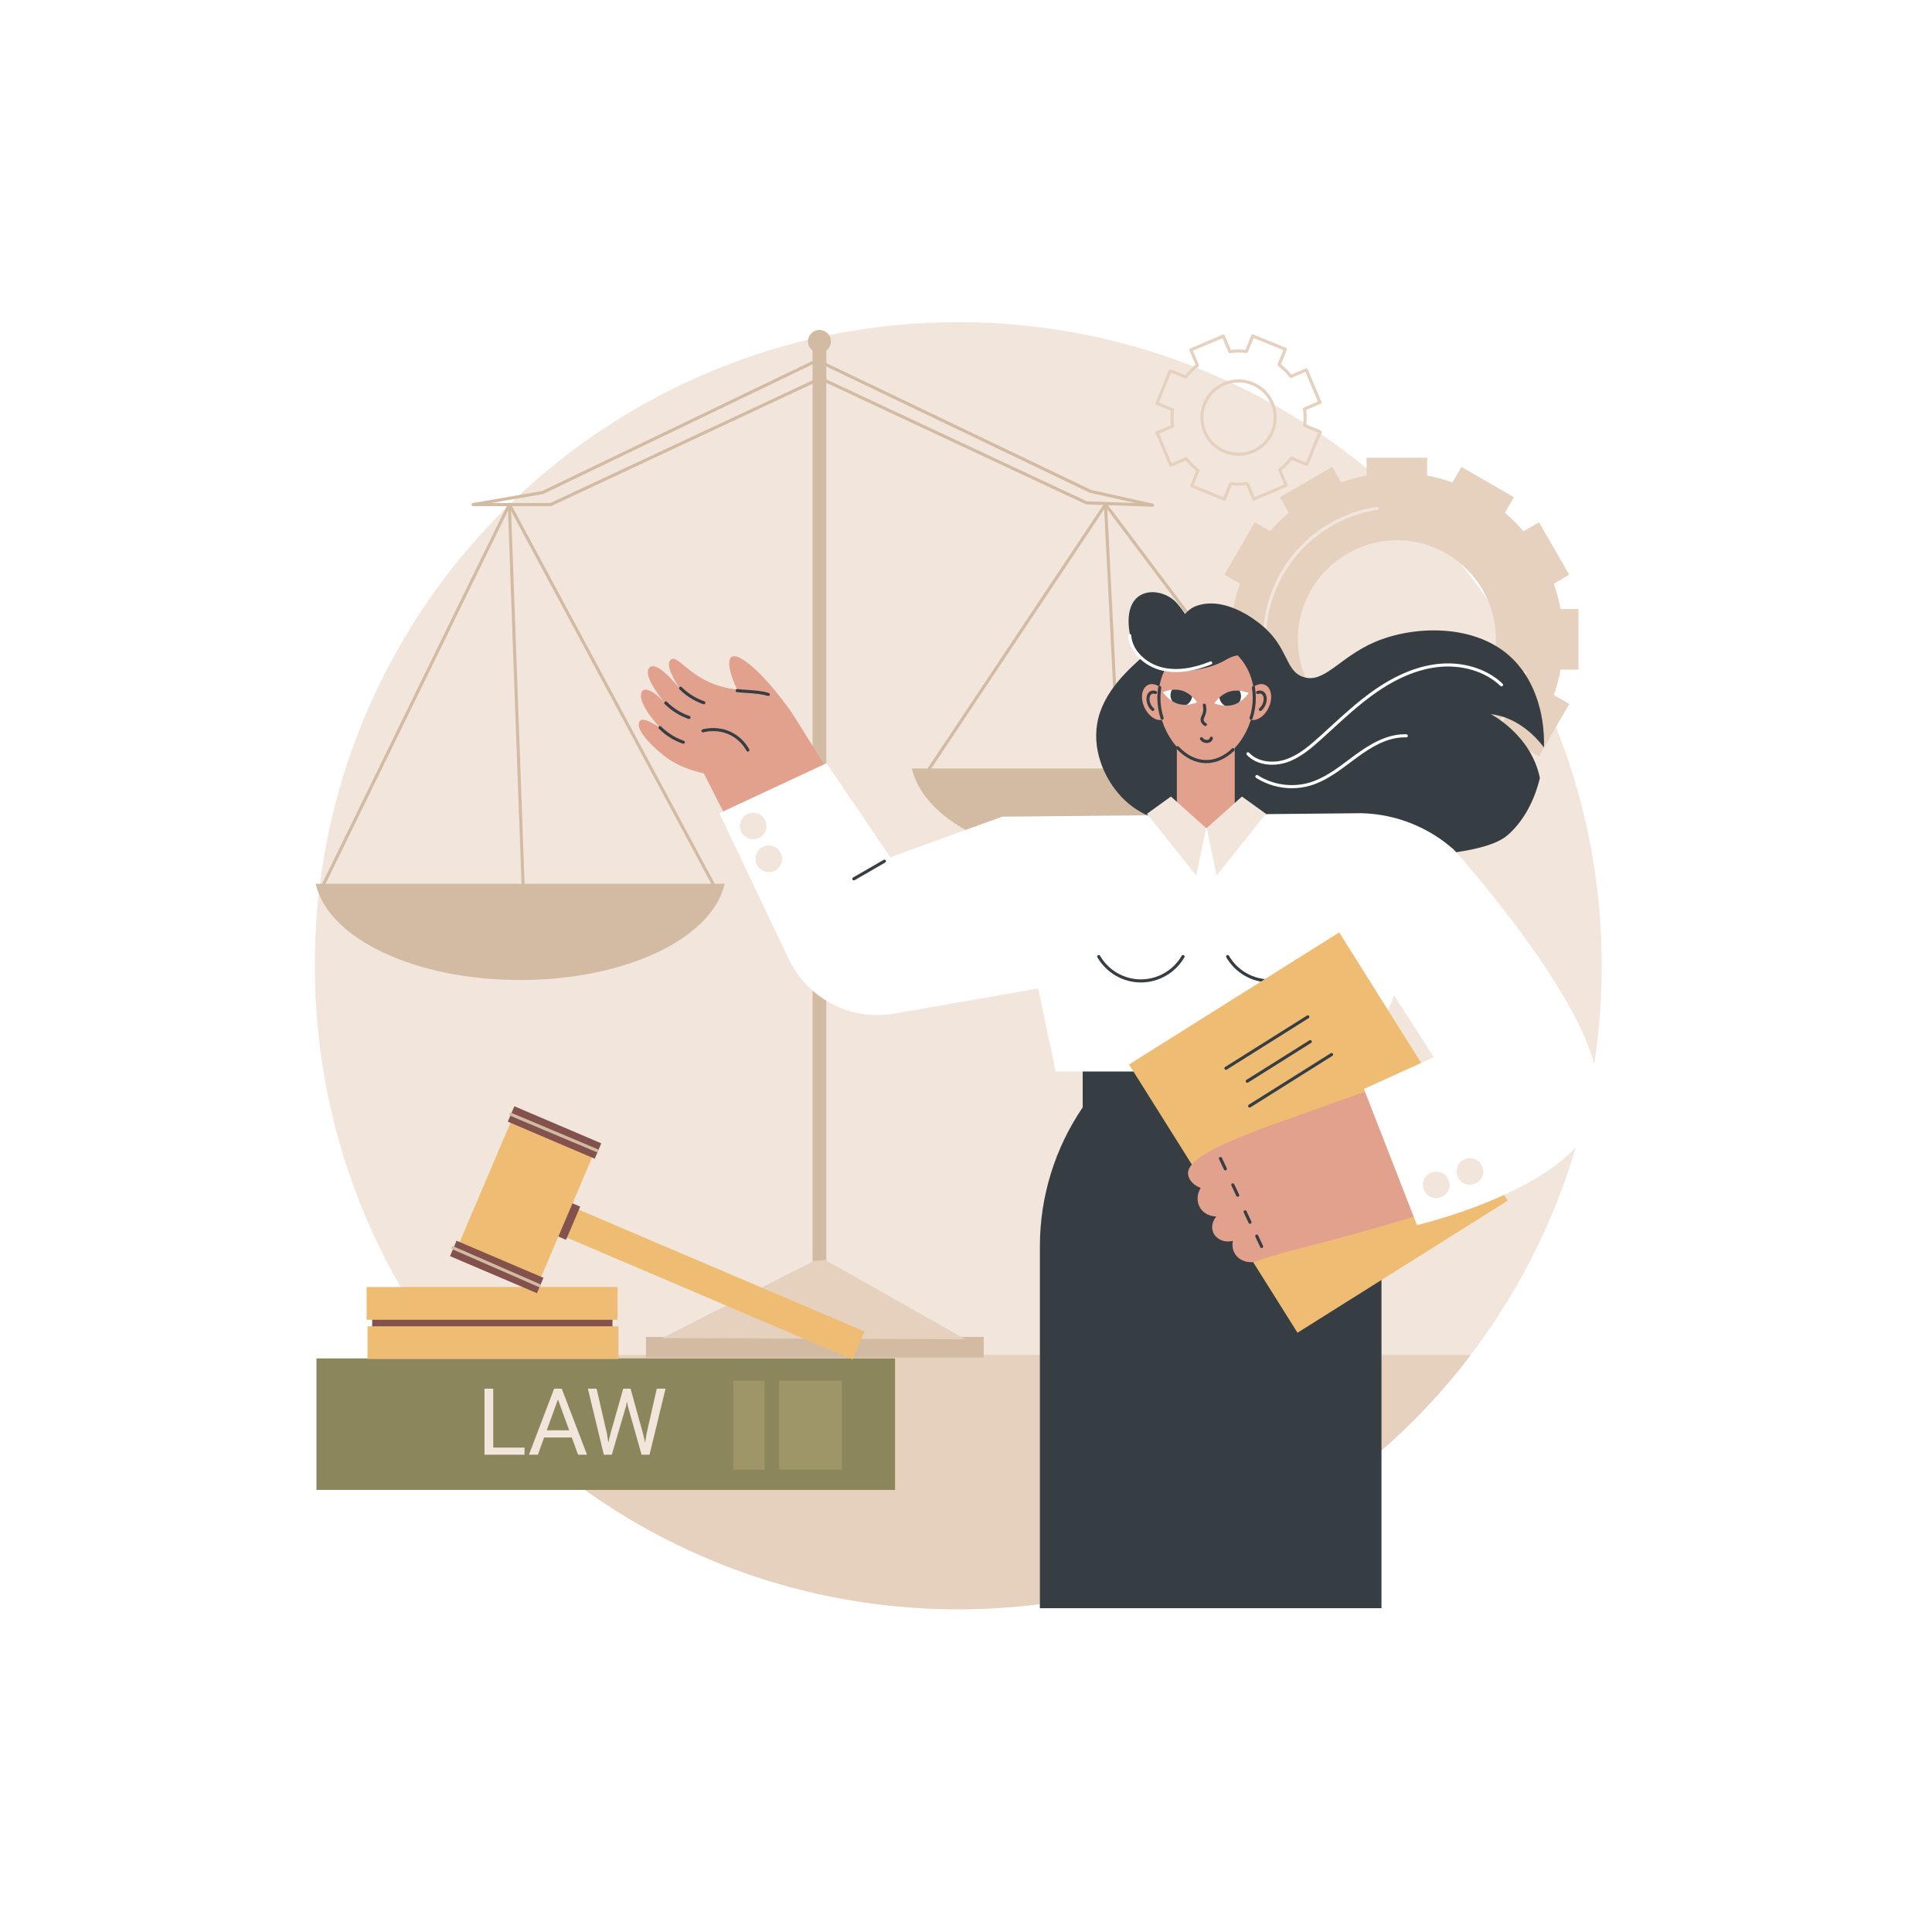 <svg xmlns="http://www.w3.org/2000/svg" xmlns:xlink="http://www.w3.org/1999/xlink" width="800" zoomAndPan="magnify" viewBox="0 0 600 600" height="800" preserveAspectRatio="xMidYMid meet" version="1.0"><defs><clipPath id="01955c0e12"><path d="M 97.754 100.031 L 498 100.031 L 498 499.781 L 97.754 499.781 Z M 97.754 100.031 " clip-rule="nonzero"/></clipPath><clipPath id="8e9ea06b1c"><path d="M 138 420 L 457 420 L 457 499.781 L 138 499.781 Z M 138 420 " clip-rule="nonzero"/></clipPath><clipPath id="10d0a30fc5"><path d="M 322 322 L 430 322 L 430 499.781 L 322 499.781 Z M 322 322 " clip-rule="nonzero"/></clipPath></defs><rect x="-60" width="720" fill="#ffffff" y="-60" height="720" fill-opacity="1"/><rect x="-60" width="720" fill="#ffffff" y="-60" height="720" fill-opacity="1"/><g clip-path="url(#01955c0e12)"><path fill="#f2e6dc" d="M 497.441 299.906 C 497.441 410.285 407.965 499.77 297.598 499.77 C 187.227 499.77 97.754 410.285 97.754 299.906 C 97.754 189.523 187.227 100.039 297.598 100.039 C 407.965 100.039 497.441 189.523 497.441 299.906 " fill-opacity="1" fill-rule="nonzero"/></g><g clip-path="url(#8e9ea06b1c)"><path fill="#e6d0be" d="M 138.441 420.789 C 174.941 468.781 232.648 499.77 297.598 499.77 C 362.547 499.77 420.25 468.781 456.754 420.789 L 138.441 420.789 " fill-opacity="1" fill-rule="nonzero"/></g><path fill="#d3bba3" d="M 256.633 393.797 L 252.348 393.797 L 252.348 104.617 L 256.633 104.617 L 256.633 393.797 " fill-opacity="1" fill-rule="nonzero"/><path fill="#d3bba3" d="M 152.52 156.227 L 170.902 156.227 L 253.672 117.488 C 253.488 117.355 253.422 117.109 253.52 116.898 C 253.633 116.656 253.922 116.551 254.16 116.664 L 337.551 155.691 L 352.746 156.223 L 338.582 153.074 C 338.543 153.066 338.512 153.051 338.477 153.039 L 253.777 112.465 L 168.723 153.395 C 168.684 153.414 168.641 153.426 168.598 153.434 Z M 357.949 157.367 C 357.941 157.367 357.941 157.367 357.934 157.367 L 337.422 156.648 C 337.355 156.648 337.289 156.633 337.234 156.609 L 254.785 118.02 C 254.758 118.043 254.727 118.059 254.695 118.074 L 171.215 157.145 C 171.152 157.172 171.082 157.188 171.012 157.188 L 146.93 157.188 C 146.68 157.188 146.473 156.996 146.449 156.746 C 146.43 156.496 146.602 156.273 146.848 156.23 L 168.367 152.496 L 253.57 111.492 C 253.699 111.43 253.855 111.43 253.984 111.492 L 338.844 152.145 L 358.055 156.414 C 358.297 156.469 358.457 156.699 358.43 156.945 C 358.395 157.188 358.191 157.367 357.949 157.367 " fill-opacity="1" fill-rule="nonzero"/><path fill="#d3bba3" d="M 283.168 238.66 C 287.137 255.785 314.062 268.551 346.691 268.551 C 379.32 268.551 406.25 255.785 410.215 238.66 L 283.168 238.66 " fill-opacity="1" fill-rule="nonzero"/><path fill="#d3bba3" d="M 286.242 242.73 C 286.148 242.73 286.059 242.703 285.977 242.648 C 285.754 242.5 285.695 242.203 285.844 241.98 L 342.918 156.379 C 343.008 156.246 343.152 156.168 343.309 156.164 C 343.469 156.168 343.613 156.23 343.707 156.355 L 407.922 241.75 C 408.082 241.965 408.039 242.266 407.824 242.426 C 407.617 242.586 407.316 242.543 407.152 242.328 L 343.348 157.477 L 286.645 242.516 C 286.551 242.656 286.398 242.73 286.242 242.73 " fill-opacity="1" fill-rule="nonzero"/><path fill="#d3bba3" d="M 347.602 242.418 C 347.348 242.418 347.137 242.219 347.121 241.961 L 342.84 156.672 C 342.828 156.402 343.031 156.18 343.301 156.164 C 343.555 156.145 343.789 156.355 343.801 156.621 L 348.082 241.91 C 348.094 242.176 347.895 242.406 347.629 242.418 C 347.617 242.418 347.609 242.418 347.602 242.418 " fill-opacity="1" fill-rule="nonzero"/><path fill="#d3bba3" d="M 98.016 274.457 C 101.984 291.582 128.91 304.352 161.539 304.352 C 194.164 304.352 221.09 291.582 225.059 274.457 L 98.016 274.457 " fill-opacity="1" fill-rule="nonzero"/><path fill="#d3bba3" d="M 99.66 276.801 C 99.59 276.801 99.516 276.785 99.449 276.75 C 99.211 276.633 99.113 276.348 99.227 276.105 L 157.734 156.43 C 157.816 156.27 157.98 156.164 158.16 156.164 C 158.348 156.16 158.508 156.258 158.594 156.414 L 222.453 275.336 C 222.578 275.57 222.488 275.863 222.254 275.988 C 222.02 276.113 221.73 276.027 221.605 275.793 L 158.188 157.699 L 100.094 276.527 C 100.008 276.699 99.84 276.801 99.66 276.801 " fill-opacity="1" fill-rule="nonzero"/><path fill="#d3bba3" d="M 162.449 275.297 C 162.191 275.297 161.977 275.09 161.969 274.832 L 157.688 156.664 C 157.676 156.398 157.883 156.172 158.148 156.164 C 158.414 156.145 158.637 156.363 158.648 156.629 L 162.93 274.797 C 162.941 275.062 162.73 275.285 162.465 275.293 C 162.461 275.297 162.453 275.297 162.449 275.297 " fill-opacity="1" fill-rule="nonzero"/><path fill="#d3bba3" d="M 305.508 421.617 L 200.621 421.617 L 200.621 415.199 L 305.508 415.199 L 305.508 421.617 " fill-opacity="1" fill-rule="nonzero"/><path fill="#e6d0be" d="M 205.617 415.559 L 252.707 391.656 L 256.273 391.297 L 299.797 415.914 L 205.617 415.559 " fill-opacity="1" fill-rule="nonzero"/><path fill="#d3bba3" d="M 258.059 106.043 C 258.059 108.016 256.461 109.609 254.488 109.609 C 252.52 109.609 250.922 108.016 250.922 106.043 C 250.922 104.07 252.52 102.477 254.488 102.477 C 256.461 102.477 258.059 104.07 258.059 106.043 " fill-opacity="1" fill-rule="nonzero"/><path fill="#8b865c" d="M 277.961 462.711 L 98.273 462.711 L 98.273 421.867 L 277.961 421.867 L 277.961 462.711 " fill-opacity="1" fill-rule="nonzero"/><path fill="#9e9569" d="M 261.43 456.43 L 241.953 456.43 L 241.953 428.785 L 261.43 428.785 L 261.43 456.43 " fill-opacity="1" fill-rule="nonzero"/><path fill="#9e9569" d="M 237.449 456.43 L 227.715 456.43 L 227.715 428.785 L 237.449 428.785 L 237.449 456.43 " fill-opacity="1" fill-rule="nonzero"/><path fill="#f2e6dc" d="M 153.18 449.566 L 162.898 449.566 L 162.898 451.777 L 150.461 451.777 L 150.461 431.27 L 153.18 431.27 L 153.18 449.566 " fill-opacity="1" fill-rule="nonzero"/><path fill="#f2e6dc" d="M 169.797 444.199 L 176.77 444.199 L 173.277 434.605 Z M 177.574 446.41 L 168.98 446.41 L 167.051 451.777 L 164.266 451.777 L 172.094 431.27 L 174.461 431.27 L 182.305 451.777 L 179.531 451.777 L 177.574 446.41 " fill-opacity="1" fill-rule="nonzero"/><path fill="#f2e6dc" d="M 188.516 445.309 L 188.91 448.016 L 189.488 445.578 L 193.547 431.27 L 195.828 431.27 L 199.785 445.578 L 200.348 448.059 L 200.785 445.297 L 203.969 431.27 L 206.688 431.27 L 201.715 451.777 L 199.25 451.777 L 195.023 436.832 L 194.699 435.266 L 194.375 436.832 L 189.996 451.777 L 187.531 451.777 L 182.574 431.27 L 185.277 431.27 L 188.516 445.309 " fill-opacity="1" fill-rule="nonzero"/><path fill="#84524d" d="M 190.211 419.777 L 115.582 419.777 L 115.582 403.191 L 190.211 403.191 L 190.211 419.777 " fill-opacity="1" fill-rule="nonzero"/><path fill="#efbc73" d="M 192.074 422.066 L 114.133 422.066 L 114.133 411.898 L 192.074 411.898 L 192.074 422.066 " fill-opacity="1" fill-rule="nonzero"/><path fill="#efbc73" d="M 191.797 409.863 L 113.855 409.863 L 113.855 399.695 L 191.797 399.695 L 191.797 409.863 " fill-opacity="1" fill-rule="nonzero"/><path fill="#efbc73" d="M 264.781 422.195 L 169.148 381.414 L 172.852 372.73 L 268.484 413.512 L 264.781 422.195 " fill-opacity="1" fill-rule="nonzero"/><path fill="#84524d" d="M 175.789 385.043 L 172.207 383.512 L 176.605 373.199 L 180.188 374.73 L 175.789 385.043 " fill-opacity="1" fill-rule="nonzero"/><path fill="#efbc73" d="M 166.34 400.59 L 141.016 389.789 L 159.453 346.543 L 184.777 357.344 L 166.34 400.59 " fill-opacity="1" fill-rule="nonzero"/><path fill="#84524d" d="M 184.695 359.852 L 157.699 348.336 L 159.738 343.559 L 186.734 355.07 L 184.695 359.852 " fill-opacity="1" fill-rule="nonzero"/><path fill="#84524d" d="M 166.75 401.609 L 139.754 390.102 L 141.793 385.32 L 168.785 396.832 L 166.75 401.609 " fill-opacity="1" fill-rule="nonzero"/><path fill="#d3bba3" d="M 185.355 357.789 C 185.293 357.789 185.23 357.777 185.168 357.75 L 158.48 346.512 C 158.238 346.41 158.121 346.129 158.223 345.879 C 158.328 345.637 158.613 345.523 158.855 345.625 L 185.543 356.867 C 185.789 356.969 185.902 357.25 185.801 357.492 C 185.723 357.68 185.543 357.789 185.355 357.789 " fill-opacity="1" fill-rule="nonzero"/><path fill="#d3bba3" d="M 167.477 399.723 C 167.414 399.723 167.348 399.707 167.285 399.68 L 140.512 387.98 C 140.266 387.875 140.156 387.59 140.262 387.344 C 140.367 387.102 140.652 386.992 140.895 387.098 L 167.672 398.797 C 167.914 398.906 168.027 399.188 167.918 399.434 C 167.84 399.613 167.664 399.723 167.477 399.723 " fill-opacity="1" fill-rule="nonzero"/><path fill="#e6d0be" d="M 464.547 199.562 C 464.035 215.668 450.918 228.785 434.812 229.301 C 417.031 229.867 402.5 215.332 403.066 197.551 C 403.578 181.441 416.695 168.324 432.801 167.809 C 450.582 167.242 465.113 181.777 464.547 199.562 Z M 490.207 189.156 L 484.652 189.156 C 484.152 186.449 483.445 183.812 482.543 181.27 L 487.348 178.492 L 477.949 162.215 L 473.129 164.992 C 471.363 162.926 469.438 160.996 467.363 159.227 L 470.148 154.406 L 453.863 145.004 L 451.09 149.812 C 448.547 148.914 445.914 148.203 443.207 147.707 L 443.207 142.148 L 424.406 142.148 L 424.406 147.707 C 421.695 148.203 419.066 148.914 416.523 149.812 L 413.746 145.004 L 397.465 154.406 L 400.246 159.227 C 398.18 160.996 396.25 162.926 394.484 164.992 L 389.664 162.215 L 380.262 178.492 L 385.07 181.27 C 384.168 183.812 383.461 186.449 382.961 189.156 L 377.406 189.156 L 377.406 207.957 L 382.961 207.957 C 383.461 210.664 384.168 213.301 385.07 215.844 L 380.262 218.617 L 389.664 234.898 L 394.484 232.117 C 396.25 234.188 398.18 236.117 400.246 237.887 L 397.465 242.703 L 413.746 252.105 L 416.523 247.297 C 419.066 248.199 421.695 248.906 424.406 249.406 L 424.406 254.961 L 443.207 254.961 L 443.207 249.406 C 445.914 248.906 448.547 248.199 451.09 247.297 L 453.863 252.105 L 470.148 242.703 L 467.363 237.887 C 469.438 236.117 471.363 234.188 473.129 232.117 L 477.949 234.898 L 487.348 218.617 L 482.543 215.844 C 483.445 213.301 484.152 210.664 484.652 207.957 L 490.207 207.957 L 490.207 189.156 " fill-opacity="1" fill-rule="nonzero"/><path fill="#f2e6dc" d="M 433.809 240.164 C 410.867 240.164 392.199 221.5 392.199 198.555 C 392.199 188.531 395.816 178.844 402.379 171.285 C 408.879 163.801 417.828 158.871 427.578 157.406 C 427.84 157.371 428.086 157.551 428.121 157.812 C 428.164 158.074 427.98 158.32 427.719 158.363 C 408.02 161.32 393.164 178.598 393.164 198.555 C 393.164 220.969 411.395 239.203 433.809 239.203 C 452.32 239.203 468.5 226.699 473.148 208.797 C 473.219 208.539 473.48 208.383 473.734 208.453 C 473.996 208.52 474.145 208.785 474.078 209.039 C 469.324 227.367 452.766 240.164 433.809 240.164 " fill-opacity="1" fill-rule="nonzero"/><path fill="#e6d0be" d="M 389.062 140.176 Z M 384.641 118.773 C 383.211 118.773 381.773 119.062 380.41 119.637 C 374.871 121.969 372.262 128.375 374.594 133.918 C 376.93 139.457 383.336 142.066 388.875 139.734 C 394.414 137.398 397.023 130.992 394.691 125.453 C 393.562 122.77 391.453 120.684 388.758 119.586 C 387.43 119.043 386.035 118.773 384.641 118.773 Z M 384.645 141.555 C 383.125 141.555 381.613 141.262 380.164 140.676 C 377.23 139.477 374.938 137.211 373.707 134.289 C 372.48 131.371 372.457 128.145 373.656 125.207 C 374.848 122.273 377.117 119.977 380.039 118.75 C 382.961 117.52 386.184 117.5 389.117 118.695 C 392.055 119.891 394.348 122.16 395.578 125.078 C 398.117 131.109 395.277 138.082 389.25 140.621 C 387.766 141.246 386.207 141.555 384.645 141.555 Z M 370.727 150.637 L 379.961 154.402 L 381.742 150.031 C 381.824 149.832 382.031 149.707 382.242 149.734 C 383.914 149.938 385.609 149.926 387.277 149.703 C 387.492 149.676 387.699 149.797 387.785 149.996 L 389.613 154.344 L 398.809 150.473 L 396.977 146.125 C 396.891 145.926 396.953 145.691 397.125 145.559 C 398.445 144.52 399.633 143.312 400.66 141.98 C 400.793 141.805 401.023 141.742 401.223 141.828 L 405.594 143.605 L 409.355 134.367 L 404.988 132.586 C 404.785 132.504 404.664 132.301 404.688 132.082 C 404.891 130.41 404.879 128.719 404.664 127.051 C 404.633 126.832 404.75 126.625 404.949 126.543 L 409.297 124.711 L 405.43 115.52 L 401.082 117.352 C 400.883 117.434 400.648 117.375 400.516 117.203 C 399.477 115.879 398.27 114.688 396.934 113.664 C 396.762 113.535 396.699 113.305 396.781 113.102 L 398.562 108.73 L 389.324 104.969 L 387.543 109.34 C 387.465 109.539 387.262 109.664 387.043 109.637 C 385.375 109.434 383.68 109.441 382.012 109.664 C 381.789 109.691 381.586 109.574 381.5 109.375 L 379.672 105.023 L 370.477 108.895 L 372.312 113.246 C 372.391 113.445 372.336 113.676 372.164 113.809 C 370.84 114.848 369.648 116.055 368.625 117.391 C 368.496 117.562 368.262 117.625 368.062 117.543 L 363.691 115.766 L 359.93 125 L 364.301 126.781 C 364.5 126.863 364.621 127.07 364.598 127.285 C 364.395 128.957 364.402 130.648 364.625 132.32 C 364.652 132.535 364.535 132.742 364.336 132.828 L 359.984 134.656 L 363.859 143.848 L 368.207 142.02 C 368.402 141.934 368.637 141.996 368.77 142.164 C 369.812 143.488 371.016 144.68 372.352 145.703 C 372.52 145.836 372.586 146.066 372.504 146.266 Z M 380.227 155.508 C 380.164 155.508 380.102 155.496 380.043 155.477 L 369.914 151.348 C 369.797 151.297 369.703 151.207 369.652 151.09 C 369.602 150.969 369.602 150.836 369.648 150.719 L 371.473 146.242 C 370.285 145.297 369.199 144.227 368.242 143.051 L 363.789 144.922 C 363.543 145.027 363.262 144.914 363.156 144.668 L 358.91 134.586 C 358.863 134.469 358.859 134.336 358.91 134.219 C 358.957 134.102 359.051 134.008 359.168 133.957 L 363.621 132.082 C 363.449 130.57 363.441 129.047 363.598 127.535 L 359.117 125.711 C 359.004 125.664 358.91 125.57 358.855 125.453 C 358.809 125.332 358.809 125.203 358.855 125.082 L 362.98 114.953 C 363.031 114.836 363.125 114.742 363.242 114.691 C 363.359 114.641 363.492 114.641 363.609 114.691 L 368.09 116.516 C 369.031 115.324 370.102 114.242 371.281 113.281 L 369.402 108.828 C 369.355 108.711 369.355 108.578 369.402 108.461 C 369.449 108.34 369.543 108.246 369.66 108.195 L 379.738 103.949 C 379.859 103.898 379.992 103.898 380.109 103.949 C 380.23 103.996 380.32 104.09 380.371 104.207 L 382.25 108.664 C 383.758 108.492 385.281 108.48 386.789 108.637 L 388.613 104.16 C 388.715 103.91 388.996 103.793 389.242 103.895 L 399.371 108.023 C 399.617 108.121 399.734 108.402 399.633 108.648 L 397.812 113.129 C 398.996 114.07 400.082 115.141 401.043 116.32 L 405.5 114.441 C 405.617 114.395 405.746 114.395 405.863 114.441 C 405.984 114.488 406.082 114.582 406.129 114.703 L 410.375 124.781 C 410.422 124.898 410.422 125.031 410.379 125.148 C 410.328 125.266 410.234 125.363 410.117 125.41 L 405.66 127.289 C 405.832 128.797 405.844 130.32 405.688 131.832 L 410.164 133.656 C 410.414 133.758 410.531 134.039 410.43 134.285 L 406.305 144.414 C 406.203 144.66 405.918 144.781 405.676 144.68 L 401.199 142.855 C 400.254 144.043 399.184 145.129 398.004 146.086 L 399.883 150.543 C 399.984 150.789 399.867 151.07 399.621 151.172 L 389.543 155.418 C 389.426 155.465 389.293 155.469 389.176 155.422 C 389.059 155.371 388.965 155.277 388.914 155.16 L 387.039 150.707 C 385.531 150.879 384.008 150.887 382.492 150.73 L 380.672 155.211 C 380.594 155.398 380.414 155.508 380.227 155.508 " fill-opacity="1" fill-rule="nonzero"/><g clip-path="url(#10d0a30fc5)"><path fill="#363e44" d="M 336.238 343.902 L 336.238 322.953 L 415.742 322.953 L 415.742 343.902 C 424.398 356.633 429.031 371.672 429.031 387.07 L 429.031 499.445 L 322.945 499.445 L 322.945 387.07 C 322.945 371.672 327.578 356.633 336.238 343.902 " fill-opacity="1" fill-rule="nonzero"/></g><path fill="#363e44" d="M 340.734 224.746 C 342.387 214.953 350.445 207.852 355.957 203 C 359.145 200.191 360.547 199.203 363.305 196.227 C 367.902 191.25 368.504 188.797 372.871 187.777 C 381.559 185.742 390.25 192.859 391.715 194.059 C 400.312 201.094 398.973 208.352 404.762 210.25 C 411.305 212.391 415.941 204.102 426.992 199.375 C 438.844 194.305 457.281 193.676 468.551 203.484 C 476.355 210.277 479.805 221.285 479.492 232.117 C 476.445 228.145 470.914 222.715 462.949 221.77 C 462.949 221.77 475.457 228.078 478.227 241.629 C 476.551 248.551 473.266 254.805 468.551 259.059 C 466.609 260.812 461.59 264.785 437.383 266.066 C 424.211 266.766 421.184 265.605 367.07 256.164 C 362.164 255.305 355.391 254.129 349.574 248.766 C 343.621 243.281 339.188 233.91 340.734 224.746 " fill-opacity="1" fill-rule="nonzero"/><path fill="#ffffff" d="M 395.07 237.496 C 392.211 237.496 389.266 236.621 387.207 234.422 C 387.023 234.227 387.035 233.922 387.227 233.738 C 387.422 233.559 387.73 233.57 387.91 233.762 C 390.805 236.855 395.684 237.047 399.234 235.867 C 403.145 234.57 406.355 231.863 409.574 228.965 C 410.711 227.945 411.844 226.91 412.973 225.875 C 417.129 222.066 421.43 218.133 426.098 214.789 C 432.906 209.918 439.637 207.039 446.09 206.246 C 453.953 205.273 461.641 207.547 466.645 212.328 C 466.84 212.516 466.844 212.816 466.66 213.012 C 466.477 213.203 466.172 213.211 465.98 213.027 C 461.184 208.445 453.789 206.266 446.207 207.203 C 439.918 207.977 433.336 210.793 426.66 215.574 C 422.035 218.883 417.758 222.797 413.621 226.586 C 412.492 227.621 411.359 228.656 410.219 229.684 C 406.922 232.648 403.625 235.426 399.539 236.781 C 398.18 237.234 396.637 237.496 395.07 237.496 " fill-opacity="1" fill-rule="nonzero"/><path fill="#ffffff" d="M 401.211 244.789 C 397.293 244.789 393.375 243.684 390.074 241.562 C 389.852 241.418 389.789 241.121 389.93 240.898 C 390.074 240.676 390.371 240.605 390.594 240.754 C 395.289 243.766 401.289 244.625 406.641 243.051 C 411.156 241.723 415.074 238.789 418.855 235.949 C 419.562 235.422 420.266 234.895 420.973 234.379 C 425.156 231.316 430.719 227.824 436.75 228.039 C 437.02 228.047 437.227 228.27 437.219 228.535 C 437.207 228.801 436.977 229.016 436.719 229 C 436.551 228.992 436.387 228.988 436.223 228.988 C 430.723 228.988 425.727 232.094 421.543 235.156 C 420.84 235.668 420.137 236.195 419.434 236.723 C 415.582 239.609 411.598 242.598 406.91 243.977 C 405.059 244.52 403.133 244.785 401.211 244.789 " fill-opacity="1" fill-rule="nonzero"/><path fill="#e2a18d" d="M 309.223 258.629 L 309.223 304.43 C 284.336 310.113 252.086 314.77 246.871 296.996 C 241.676 279.297 285.223 265.793 309.223 258.629 " fill-opacity="1" fill-rule="nonzero"/><path fill="#e2a18d" d="M 284.594 283.102 C 264.199 251.172 250.344 228.129 245.785 221.18 C 245.309 220.453 244.473 219.164 242.973 217.848 C 237.414 212.969 231.652 215.516 223.469 213.055 C 214.18 210.258 210.535 203.43 208.461 204.781 C 207.02 205.727 207.668 208.688 211.09 213.758 C 211.09 213.762 211.09 213.762 211.09 213.762 C 208.047 210.207 203.711 205.566 201.754 207.254 C 199.594 209.324 204.047 215.371 206.922 218.898 C 203.445 214.629 200.316 213.398 199.461 214.609 C 198.109 216.52 200.035 220.461 204.852 225.926 C 200.473 223.082 198.984 223.043 198.488 224.301 C 197.582 226.594 201.625 231.012 205.797 234.371 C 210.496 238.152 215.449 239.453 218.594 240.199 C 218.594 240.199 218.594 240.199 218.594 240.203 C 230.559 264.047 239.301 278.914 247.492 298.848 C 252.715 311.555 282.891 303.812 284.594 283.102 " fill-opacity="1" fill-rule="nonzero"/><path fill="#363e44" d="M 284.965 283.754 C 284.805 283.754 284.648 283.672 284.559 283.531 C 281.777 279.172 278.922 274.68 276.078 270.176 C 275.938 269.949 276.004 269.652 276.23 269.508 C 276.457 269.367 276.754 269.434 276.895 269.66 C 279.738 274.164 282.59 278.652 285.371 283.008 C 285.512 283.234 285.449 283.531 285.227 283.676 C 285.145 283.727 285.055 283.754 284.965 283.754 " fill-opacity="1" fill-rule="nonzero"/><path fill="#e2a18d" d="M 230.449 217.059 C 225.812 208.656 225.922 204.645 227.273 203.953 C 229.555 202.789 236.449 208.34 244.773 219.762 C 240.715 219.367 234.508 217.457 230.449 217.059 " fill-opacity="1" fill-rule="nonzero"/><path fill="#363e44" d="M 232.262 233.426 C 232.09 233.426 231.926 233.336 231.84 233.176 C 231.051 231.742 229.566 229.746 227 228.391 C 223.359 226.473 219.793 227.086 218.43 227.438 C 218.176 227.508 217.91 227.352 217.844 227.094 C 217.777 226.836 217.934 226.574 218.191 226.504 C 219.664 226.125 223.512 225.465 227.445 227.539 C 230.227 229.004 231.828 231.16 232.684 232.711 C 232.812 232.945 232.727 233.238 232.492 233.367 C 232.418 233.406 232.34 233.426 232.262 233.426 " fill-opacity="1" fill-rule="nonzero"/><path fill="#363e44" d="M 238.594 216.156 C 238.543 216.156 238.496 216.145 238.449 216.129 C 236.504 215.516 234.41 215.375 232.195 215.223 C 231.129 215.152 230.031 215.078 228.875 214.953 C 228.613 214.922 228.422 214.684 228.449 214.418 C 228.48 214.156 228.723 213.969 228.984 213.992 C 230.117 214.121 231.207 214.191 232.258 214.266 C 234.535 214.418 236.684 214.562 238.738 215.215 C 238.992 215.293 239.133 215.562 239.051 215.816 C 238.988 216.023 238.797 216.156 238.594 216.156 " fill-opacity="1" fill-rule="nonzero"/><path fill="#363e44" d="M 218.582 218.723 C 218.531 218.723 218.477 218.715 218.426 218.695 C 217.293 218.305 216.195 217.809 215.156 217.219 C 213.648 216.359 212.262 215.305 211.027 214.07 C 210.84 213.883 210.84 213.578 211.027 213.391 C 211.215 213.203 211.52 213.203 211.707 213.391 C 212.879 214.559 214.199 215.566 215.633 216.379 C 216.621 216.941 217.664 217.414 218.742 217.785 C 218.992 217.875 219.125 218.148 219.039 218.398 C 218.969 218.598 218.785 218.723 218.582 218.723 " fill-opacity="1" fill-rule="nonzero"/><path fill="#363e44" d="M 213.984 223.293 C 213.934 223.293 213.879 223.285 213.828 223.27 C 212.691 222.875 211.594 222.379 210.559 221.789 C 209.055 220.93 207.664 219.875 206.43 218.641 C 206.242 218.453 206.242 218.148 206.43 217.961 C 206.617 217.773 206.922 217.773 207.109 217.961 C 208.281 219.133 209.602 220.137 211.035 220.949 C 212.02 221.512 213.062 221.984 214.145 222.359 C 214.395 222.441 214.527 222.719 214.441 222.969 C 214.371 223.168 214.184 223.293 213.984 223.293 " fill-opacity="1" fill-rule="nonzero"/><path fill="#363e44" d="M 212.199 230.973 C 212.145 230.973 212.094 230.965 212.043 230.949 C 210.91 230.559 209.809 230.062 208.77 229.469 C 207.266 228.613 205.875 227.555 204.645 226.324 C 204.453 226.137 204.453 225.832 204.641 225.641 C 204.832 225.453 205.137 225.453 205.324 225.641 C 206.496 226.812 207.816 227.816 209.246 228.633 C 210.234 229.195 211.277 229.668 212.355 230.039 C 212.605 230.125 212.738 230.398 212.652 230.652 C 212.586 230.852 212.398 230.973 212.199 230.973 " fill-opacity="1" fill-rule="nonzero"/><path fill="#ffffff" d="M 311.223 253.629 L 276.488 266.234 L 256.676 237.027 L 223.422 252.547 L 244.953 297.828 C 250.836 310.203 264.246 317.133 277.742 314.773 L 326.852 306.199 L 311.223 253.629 " fill-opacity="1" fill-rule="nonzero"/><path fill="#363e44" d="M 265.16 273.422 C 264.992 273.422 264.832 273.336 264.742 273.184 C 264.609 272.953 264.688 272.66 264.918 272.523 L 274.426 267.035 C 274.652 266.898 274.949 266.98 275.082 267.207 C 275.215 267.441 275.137 267.734 274.906 267.867 L 265.398 273.359 C 265.324 273.402 265.242 273.422 265.16 273.422 " fill-opacity="1" fill-rule="nonzero"/><path fill="#f2e6dc" d="M 238.48 262.59 C 236.203 262.738 234.477 264.707 234.625 266.984 C 234.773 269.266 236.742 270.992 239.02 270.844 C 241.301 270.695 243.027 268.727 242.879 266.449 C 242.727 264.168 240.762 262.441 238.48 262.59 " fill-opacity="1" fill-rule="nonzero"/><path fill="#f2e6dc" d="M 233.641 252.406 C 231.363 252.555 229.637 254.523 229.785 256.801 C 229.934 259.082 231.902 260.809 234.18 260.66 C 236.461 260.512 238.188 258.543 238.039 256.266 C 237.891 253.984 235.922 252.258 233.641 252.406 " fill-opacity="1" fill-rule="nonzero"/><path fill="#ffffff" d="M 452.953 340.141 L 430.996 306.137 L 451.598 263.949 C 451.598 263.949 494.457 311.531 496.113 336.344 C 497.77 361.156 452.953 340.141 452.953 340.141 " fill-opacity="1" fill-rule="nonzero"/><path fill="#ffffff" d="M 451.602 263.953 C 443.668 256.859 433.473 252.82 422.836 252.547 L 311.223 253.629 L 327.855 332.762 L 423.195 332.762 L 451.602 263.953 " fill-opacity="1" fill-rule="nonzero"/><path fill="#363e44" d="M 354.312 305.113 C 348.766 305.113 343.59 302.125 340.809 297.316 C 340.676 297.086 340.754 296.789 340.98 296.656 C 341.215 296.523 341.508 296.602 341.641 296.832 C 344.25 301.348 349.109 304.152 354.312 304.152 C 359.52 304.152 364.371 301.348 366.984 296.832 C 367.117 296.602 367.414 296.523 367.645 296.656 C 367.875 296.789 367.953 297.086 367.82 297.316 C 365.035 302.125 359.859 305.113 354.312 305.113 " fill-opacity="1" fill-rule="nonzero"/><path fill="#363e44" d="M 394.348 305.113 C 388.801 305.113 383.625 302.125 380.84 297.312 C 380.707 297.086 380.785 296.789 381.016 296.656 C 381.246 296.52 381.539 296.605 381.676 296.832 C 384.285 301.348 389.141 304.152 394.348 304.152 C 399.551 304.152 404.41 301.348 407.023 296.832 C 407.152 296.605 407.449 296.52 407.68 296.656 C 407.91 296.789 407.988 297.086 407.852 297.312 C 405.07 302.125 399.895 305.113 394.348 305.113 " fill-opacity="1" fill-rule="nonzero"/><path fill="#efbc73" d="M 402.949 413.895 L 468.234 372.879 L 415.906 289.566 L 350.621 330.582 L 402.949 413.895 " fill-opacity="1" fill-rule="nonzero"/><path fill="#363e44" d="M 380.73 332.25 C 380.574 332.25 380.414 332.164 380.324 332.023 C 380.184 331.797 380.25 331.496 380.477 331.359 L 405.914 315.375 C 406.137 315.234 406.438 315.301 406.578 315.527 C 406.719 315.75 406.652 316.051 406.426 316.188 L 380.988 332.172 C 380.906 332.223 380.82 332.25 380.73 332.25 " fill-opacity="1" fill-rule="nonzero"/><path fill="#363e44" d="M 388.09 343.961 C 387.93 343.961 387.77 343.879 387.68 343.734 C 387.535 343.512 387.605 343.215 387.832 343.07 L 413.27 327.09 C 413.496 326.949 413.793 327.02 413.934 327.242 C 414.074 327.465 414.008 327.762 413.781 327.906 L 388.344 343.887 C 388.266 343.938 388.176 343.961 388.09 343.961 " fill-opacity="1" fill-rule="nonzero"/><path fill="#363e44" d="M 387.336 336.266 C 387.176 336.266 387.02 336.184 386.93 336.039 C 386.789 335.816 386.855 335.516 387.082 335.375 L 406.66 323.074 C 406.891 322.934 407.184 323 407.324 323.227 C 407.465 323.449 407.398 323.746 407.172 323.887 L 387.594 336.191 C 387.512 336.242 387.426 336.266 387.336 336.266 " fill-opacity="1" fill-rule="nonzero"/><path fill="#e2a18d" d="M 455.203 327.352 C 437.762 334.387 395.867 348.926 391.836 350.508 C 384.297 353.465 368.059 359.32 368.977 364.801 C 369.285 366.625 370.82 368.176 372.898 368.93 C 371.602 370.914 371.594 373.449 372.867 375.328 C 374.543 377.797 377.523 377.789 377.742 377.785 C 376.543 379.176 376.117 381.035 376.711 382.598 C 377.531 384.758 380.184 386.082 382.875 385.344 C 382.773 385.855 382.465 387.684 383.535 389.402 C 384.719 391.305 387.109 392.297 389.594 391.906 C 396.289 389.285 407.402 386.902 420.52 383.246 C 451.328 374.656 464.707 369.535 478.832 362.691 C 484.316 360.035 493.324 352.621 493.047 339.078 C 480.336 335.109 467.91 331.316 455.203 327.352 " fill-opacity="1" fill-rule="nonzero"/><path fill="#363e44" d="M 380.547 363.488 C 380.363 363.488 380.191 363.387 380.109 363.211 L 378.594 359.988 C 378.48 359.746 378.586 359.457 378.824 359.348 C 379.062 359.234 379.352 359.336 379.465 359.574 L 380.98 362.805 C 381.094 363.043 380.992 363.328 380.75 363.441 C 380.684 363.477 380.613 363.488 380.547 363.488 " fill-opacity="1" fill-rule="nonzero"/><path fill="#363e44" d="M 384.379 371.68 C 384.199 371.68 384.027 371.578 383.941 371.402 L 382.43 368.176 C 382.312 367.938 382.418 367.648 382.656 367.535 C 382.898 367.422 383.188 367.527 383.301 367.77 L 384.816 370.992 C 384.93 371.23 384.828 371.52 384.586 371.633 C 384.516 371.664 384.449 371.68 384.379 371.68 " fill-opacity="1" fill-rule="nonzero"/><path fill="#363e44" d="M 388.195 380.059 C 388.016 380.059 387.844 379.957 387.758 379.781 L 386.246 376.559 C 386.129 376.32 386.234 376.031 386.477 375.914 C 386.715 375.801 387 375.906 387.117 376.148 L 388.629 379.375 C 388.746 379.613 388.641 379.898 388.398 380.016 C 388.332 380.043 388.266 380.059 388.195 380.059 " fill-opacity="1" fill-rule="nonzero"/><path fill="#363e44" d="M 391.809 387.59 C 391.629 387.59 391.457 387.488 391.371 387.312 L 389.859 384.09 C 389.742 383.848 389.848 383.562 390.09 383.449 C 390.328 383.336 390.617 383.438 390.73 383.676 L 392.246 386.902 C 392.359 387.145 392.254 387.434 392.012 387.547 C 391.949 387.578 391.879 387.59 391.809 387.59 " fill-opacity="1" fill-rule="nonzero"/><path fill="#ffffff" d="M 423.582 338.184 L 440.059 380.457 C 440.059 380.457 501.996 366.121 496.113 336.344 L 466.312 318.766 L 423.582 338.184 " fill-opacity="1" fill-rule="nonzero"/><path fill="#f2e6dc" d="M 452.371 363.805 C 452.371 366.09 454.227 367.941 456.512 367.941 C 458.793 367.941 460.645 366.09 460.645 363.805 C 460.645 361.523 458.793 359.668 456.512 359.668 C 454.227 359.668 452.371 361.523 452.371 363.805 " fill-opacity="1" fill-rule="nonzero"/><path fill="#f2e6dc" d="M 441.898 367.969 C 441.898 370.254 443.75 372.105 446.035 372.105 C 448.316 372.105 450.168 370.254 450.168 367.969 C 450.168 365.688 448.316 363.836 446.035 363.836 C 443.75 363.836 441.898 365.688 441.898 367.969 " fill-opacity="1" fill-rule="nonzero"/><path fill="#363e44" d="M 356.598 210.168 C 356.598 220.148 364.688 228.238 374.668 228.238 C 384.645 228.238 392.738 220.148 392.738 210.168 C 392.738 200.188 384.645 192.094 374.668 192.094 C 364.688 192.094 356.598 200.188 356.598 210.168 " fill-opacity="1" fill-rule="nonzero"/><path fill="#e2a18d" d="M 365.484 255.984 L 374.754 257.16 L 383.465 255.984 L 383.465 225.027 L 365.484 225.027 L 365.484 255.984 " fill-opacity="1" fill-rule="nonzero"/><path fill="#e2a18d" d="M 359.746 216.734 C 359.746 226.359 366.418 236.516 374.637 236.516 C 382.863 236.516 389.527 226.359 389.527 216.734 C 389.527 207.109 382.863 199.305 374.637 199.305 C 366.418 199.305 359.746 207.109 359.746 216.734 " fill-opacity="1" fill-rule="nonzero"/><path fill="#363e44" d="M 374.637 237 C 371.32 237 368.113 235.449 365.355 232.512 C 365.176 232.32 365.184 232.016 365.375 231.832 C 365.57 231.652 365.875 231.66 366.059 231.855 C 368.629 234.59 371.594 236.035 374.637 236.035 C 377.434 236.035 380.195 234.797 382.629 232.449 C 382.82 232.266 383.125 232.273 383.312 232.461 C 383.492 232.652 383.488 232.961 383.297 233.145 C 380.684 235.664 377.688 237 374.637 237 " fill-opacity="1" fill-rule="nonzero"/><path fill="#e2a18d" d="M 386.848 216.391 C 385.5 219.34 386.016 222.465 388.004 223.367 C 389.984 224.273 392.684 222.617 394.027 219.668 C 395.371 216.723 394.855 213.602 392.871 212.695 C 390.887 211.789 388.191 213.445 386.848 216.391 " fill-opacity="1" fill-rule="nonzero"/><path fill="#363e44" d="M 391.418 220.812 C 391.281 220.812 391.145 220.754 391.051 220.645 C 390.879 220.441 390.902 220.137 391.105 219.965 C 391.5 219.629 391.836 219.168 392.078 218.641 C 392.391 217.953 392.508 217.234 392.402 216.613 C 392.312 216.062 392.059 215.668 391.691 215.5 C 391.344 215.344 390.984 215.418 390.742 215.508 C 390.496 215.602 390.215 215.477 390.125 215.227 C 390.027 214.98 390.156 214.699 390.402 214.605 C 390.996 214.387 391.578 214.391 392.086 214.621 C 392.762 214.93 393.207 215.582 393.352 216.457 C 393.488 217.266 393.344 218.184 392.953 219.039 C 392.652 219.695 392.23 220.27 391.73 220.695 C 391.641 220.773 391.527 220.812 391.418 220.812 " fill-opacity="1" fill-rule="nonzero"/><path fill="#363e44" d="M 388.523 223.52 C 388.473 223.52 388.422 223.512 388.371 223.496 C 388.117 223.41 387.984 223.141 388.066 222.887 C 388.715 220.926 389.043 218.859 389.043 216.738 C 389.043 215.684 388.961 214.629 388.797 213.602 C 388.758 213.34 388.938 213.094 389.203 213.051 C 389.465 213.008 389.711 213.188 389.75 213.449 C 389.922 214.527 390.008 215.633 390.008 216.738 C 390.008 218.961 389.664 221.133 388.98 223.191 C 388.914 223.395 388.727 223.52 388.523 223.52 " fill-opacity="1" fill-rule="nonzero"/><path fill="#e2a18d" d="M 362.59 216.395 C 363.938 219.344 363.422 222.465 361.434 223.371 C 359.449 224.277 356.754 222.621 355.41 219.672 C 354.062 216.727 354.582 213.602 356.566 212.699 C 358.547 211.793 361.246 213.445 362.59 216.395 " fill-opacity="1" fill-rule="nonzero"/><path fill="#363e44" d="M 358.02 220.812 C 357.91 220.812 357.797 220.773 357.707 220.695 C 357.207 220.27 356.781 219.699 356.48 219.039 C 355.629 217.172 356.012 215.23 357.348 214.621 C 357.859 214.387 358.438 214.383 359.031 214.605 C 359.281 214.699 359.406 214.977 359.312 215.227 C 359.219 215.477 358.941 215.602 358.691 215.508 C 358.449 215.418 358.09 215.34 357.746 215.496 C 356.93 215.871 356.754 217.309 357.359 218.641 C 357.602 219.172 357.938 219.629 358.332 219.961 C 358.535 220.137 358.559 220.438 358.383 220.641 C 358.289 220.754 358.152 220.812 358.02 220.812 " fill-opacity="1" fill-rule="nonzero"/><path fill="#363e44" d="M 360.914 223.52 C 360.711 223.52 360.523 223.391 360.457 223.188 C 359.77 221.133 359.426 218.961 359.426 216.734 C 359.426 215.633 359.516 214.527 359.684 213.449 C 359.727 213.188 359.969 213.008 360.238 213.051 C 360.5 213.094 360.68 213.336 360.637 213.602 C 360.473 214.629 360.391 215.684 360.391 216.734 C 360.391 218.859 360.719 220.926 361.367 222.887 C 361.449 223.137 361.316 223.41 361.062 223.496 C 361.012 223.512 360.961 223.52 360.914 223.52 " fill-opacity="1" fill-rule="nonzero"/><path fill="#363e44" d="M 374.34 225.492 C 374.25 225.492 374.16 225.469 374.082 225.418 C 373.434 225.004 373.031 224.5 372.895 223.918 C 372.742 223.273 372.965 222.773 373.195 222.242 C 373.352 221.891 373.512 221.527 373.605 221.047 C 373.723 220.438 373.703 219.785 373.535 219.109 C 373.473 218.852 373.633 218.59 373.891 218.527 C 374.145 218.461 374.406 218.621 374.469 218.879 C 374.668 219.691 374.699 220.484 374.551 221.23 C 374.438 221.816 374.234 222.27 374.078 222.633 C 373.863 223.117 373.758 223.383 373.832 223.699 C 373.91 224.027 374.168 224.332 374.598 224.605 C 374.824 224.746 374.891 225.047 374.746 225.27 C 374.656 225.414 374.5 225.492 374.34 225.492 " fill-opacity="1" fill-rule="nonzero"/><path fill="#363e44" d="M 374.766 230.75 C 373.93 230.75 373.098 230.32 372.703 229.648 C 372.57 229.418 372.648 229.125 372.879 228.992 C 373.105 228.859 373.402 228.934 373.539 229.164 C 373.789 229.602 374.48 229.875 375.043 229.762 C 375.41 229.688 375.676 229.457 375.723 229.176 C 375.762 228.914 376.012 228.734 376.273 228.777 C 376.535 228.816 376.711 229.066 376.672 229.328 C 376.562 230.012 375.996 230.551 375.23 230.703 C 375.078 230.734 374.922 230.75 374.766 230.75 " fill-opacity="1" fill-rule="nonzero"/><path fill="#ffffff" d="M 363.93 214.23 L 363.969 214.227 C 363.988 214.309 364.039 214.41 364.125 214.406 C 364.23 214.527 364.277 214.723 364.34 214.852 C 364.465 215.082 364.816 214.875 364.695 214.645 C 364.609 214.492 365.16 214.789 365.402 214.879 C 366.176 215.176 366.953 215.438 367.746 215.676 C 368.113 215.789 368.484 215.898 368.855 216 C 369.152 216.074 370.141 216.387 370.219 216.34 C 371.223 217.258 371.777 218.133 371.777 218.133 C 371.777 218.133 370.336 218.77 368.473 218.867 C 368.469 218.844 368.461 218.82 368.457 218.793 C 368.414 218.547 364.121 217.531 364.004 217.723 C 362.184 216.562 361.137 214.93 361.137 214.93 C 361.137 214.93 362.32 214.402 363.93 214.23 " fill-opacity="1" fill-rule="nonzero"/><path fill="#363e44" d="M 367.078 214.477 C 368.367 214.863 369.43 215.613 370.219 216.34 C 370.121 217.141 369.738 217.914 369.074 218.488 C 368.902 218.633 368.723 218.758 368.531 218.863 C 367.691 218.914 366.766 218.855 365.844 218.578 C 365.176 218.379 364.574 218.078 364.035 217.738 C 363.348 216.66 363.34 215.297 363.969 214.223 C 364.91 214.129 365.996 214.152 367.078 214.477 " fill-opacity="1" fill-rule="nonzero"/><path fill="#ffffff" d="M 384.984 214.523 L 384.945 214.52 C 384.926 214.598 384.871 214.703 384.785 214.699 C 384.688 214.82 384.637 215.016 384.57 215.141 C 384.449 215.375 384.098 215.168 384.219 214.938 C 384.301 214.785 383.75 215.082 383.512 215.172 C 382.742 215.469 381.961 215.73 381.168 215.965 C 380.801 216.078 380.434 216.191 380.059 216.289 C 379.762 216.367 378.773 216.68 378.695 216.633 C 377.691 217.555 377.133 218.422 377.133 218.422 C 377.133 218.422 378.574 219.062 380.438 219.164 C 380.445 219.137 380.449 219.109 380.453 219.086 C 380.5 218.836 384.793 217.824 384.91 218.012 C 386.727 216.855 387.777 215.219 387.777 215.219 C 387.777 215.219 386.594 214.695 384.984 214.523 " fill-opacity="1" fill-rule="nonzero"/><path fill="#363e44" d="M 381.84 214.77 C 380.551 215.156 379.488 215.906 378.699 216.629 C 378.797 217.434 379.184 218.207 379.844 218.777 C 380.016 218.922 380.195 219.051 380.387 219.156 C 381.227 219.207 382.152 219.148 383.078 218.871 C 383.742 218.668 384.348 218.371 384.883 218.027 C 385.57 216.953 385.578 215.59 384.949 214.516 C 384.004 214.418 382.918 214.441 381.84 214.77 " fill-opacity="1" fill-rule="nonzero"/><path fill="#363e44" d="M 389.531 206.859 C 389.531 206.859 387.676 200.727 380.469 205.043 C 373.262 209.352 353.355 211.852 350.824 196.641 C 348.297 181.438 360.82 181.973 365.484 187.316 C 370.148 192.664 372.156 199.719 380.469 199.305 C 388.785 198.891 389.531 206.859 389.531 206.859 " fill-opacity="1" fill-rule="nonzero"/><path fill="#ffffff" d="M 365.207 208.727 C 363.613 208.727 362.082 208.547 360.633 208.188 C 355.809 206.992 350.73 202.902 350.352 197.387 C 350.336 197.121 350.535 196.891 350.801 196.875 C 351.074 196.867 351.297 197.055 351.316 197.32 C 351.66 202.375 356.379 206.141 360.859 207.25 C 365.184 208.32 370.215 207.711 375.809 205.438 C 376.051 205.34 376.336 205.457 376.438 205.703 C 376.535 205.949 376.418 206.23 376.172 206.332 C 372.242 207.926 368.57 208.727 365.207 208.727 " fill-opacity="1" fill-rule="nonzero"/><path fill="#f2e6dc" d="M 393.152 252.738 L 385.699 247.375 L 374.754 257.16 L 377.828 271.945 L 393.152 252.738 " fill-opacity="1" fill-rule="nonzero"/><path fill="#f2e6dc" d="M 356.184 252.742 L 363.637 247.375 L 374.582 257.16 L 371.512 271.945 L 356.184 252.742 " fill-opacity="1" fill-rule="nonzero"/></svg>